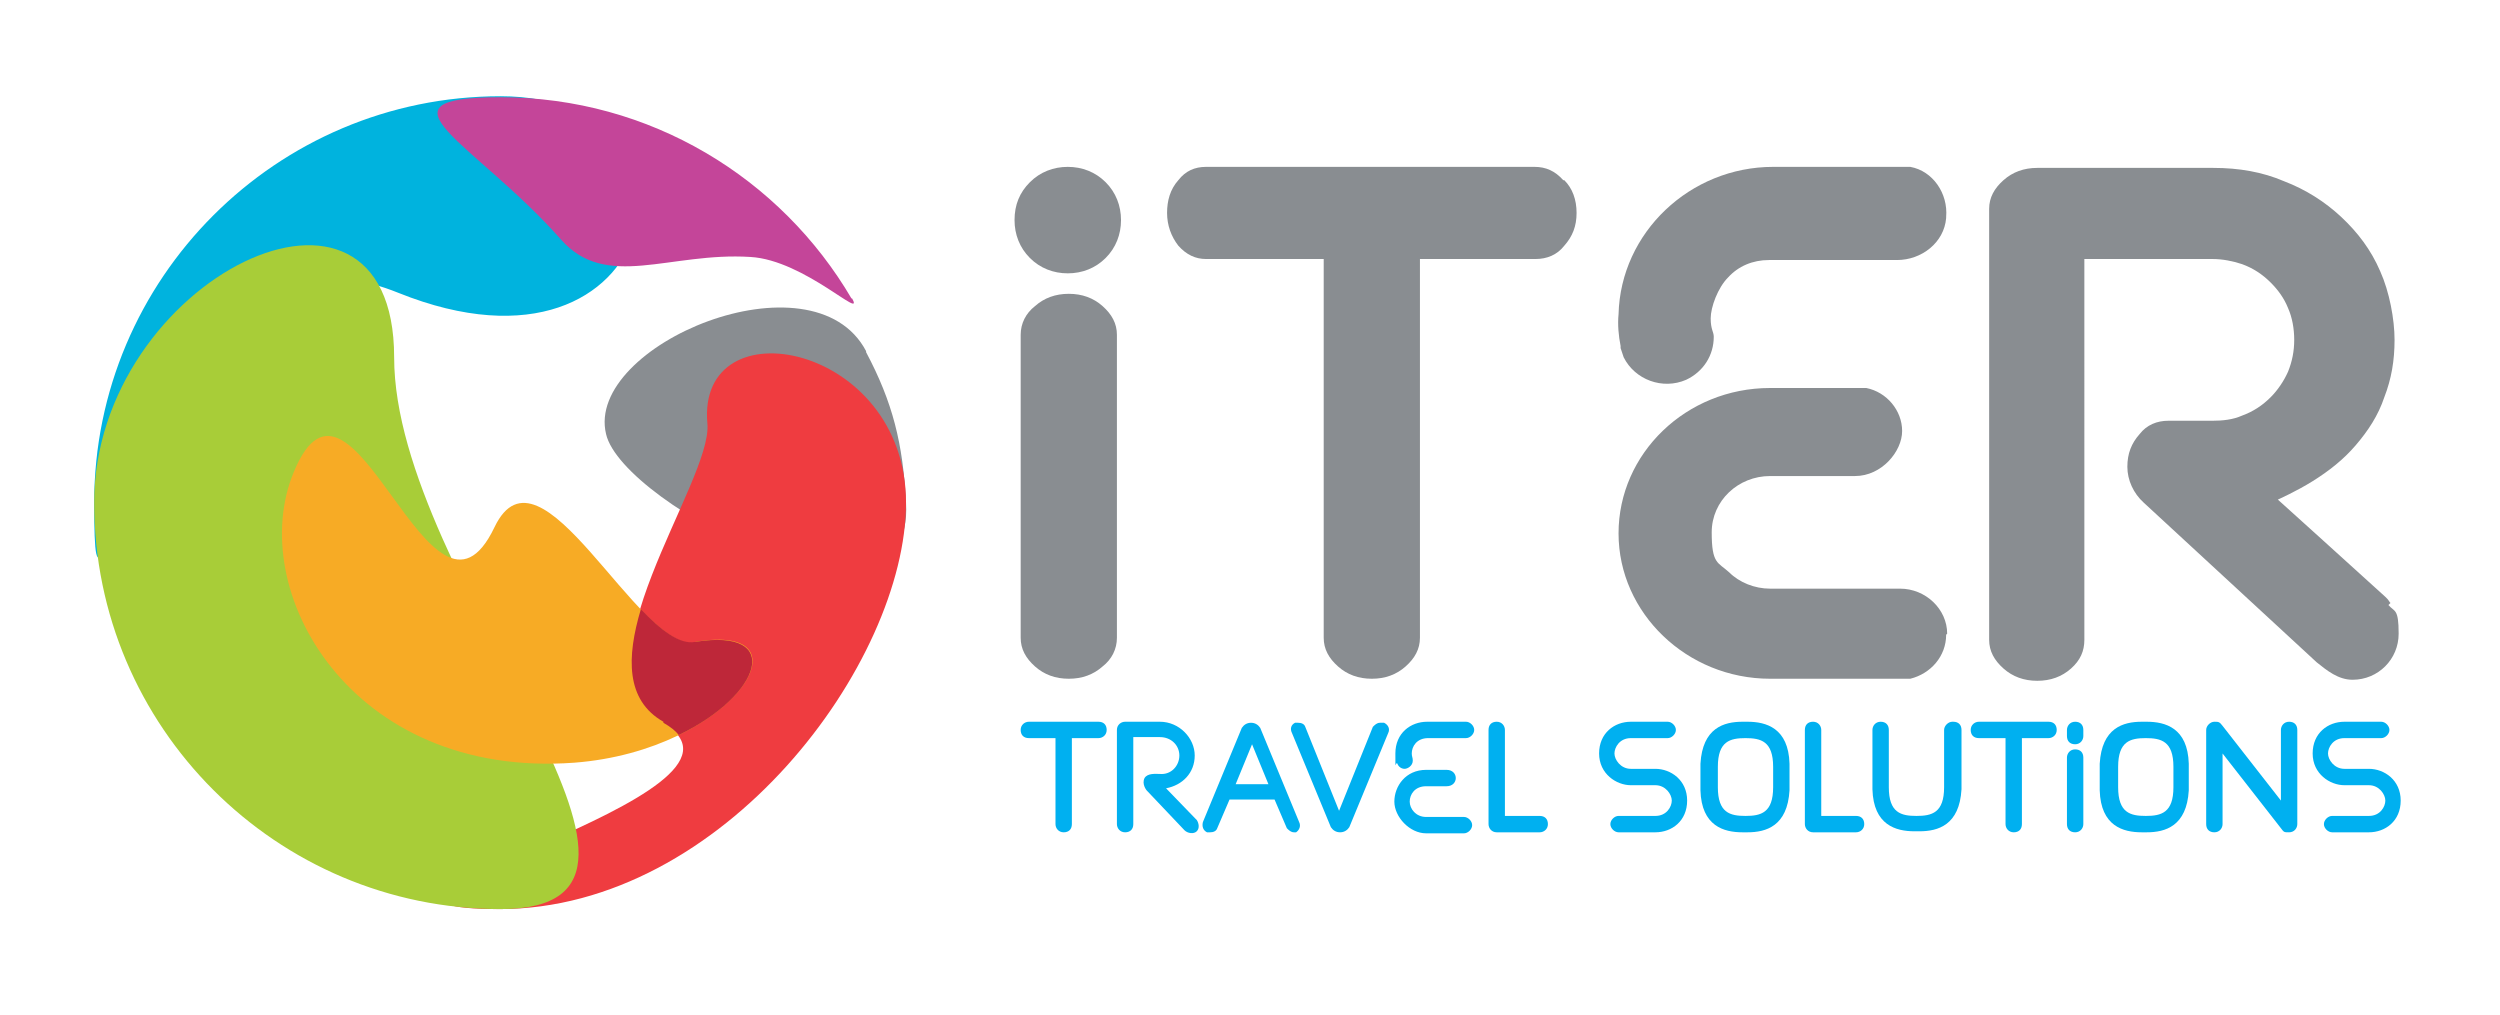 <?xml version="1.0" encoding="UTF-8"?>
<svg xmlns="http://www.w3.org/2000/svg" width="86mm" height="34.9mm" version="1.1" viewBox="0 0 243.8 99.1">
  <!-- Generator: Adobe Illustrator 29.0.0, SVG Export Plug-In . SVG Version: 2.1.0 Build 186)  -->
  <defs>
    <style>
      .st0, .st1 {
        fill: #898d91;
      }

      .st2 {
        fill: #00b0f0;
      }

      .st3 {
        isolation: isolate;
      }

      .st4 {
        fill: #a8cd38;
      }

      .st4, .st5, .st6, .st7, .st1, .st8, .st9 {
        mix-blend-mode: multiply;
      }

      .st5 {
        fill: #ef3c40;
      }

      .st6 {
        fill: #f7ab25;
      }

      .st7 {
        fill: #00b3de;
      }

      .st8 {
        fill: #c44599;
      }

      .st9 {
        fill: #be2739;
      }
    </style>
  </defs>
  <g class="st3">
    <g id="Layer_1">
      <g>
        <g>
          <path class="st1" d="M84.4,34.4c2.6,4.9,3.6,8.9,3.9,14.7.9,15-27.7.3-29.3-6.7-2.1-8.7,20.2-18,25.4-8.1Z"/>
          <path class="st5" d="M68.9,41.4c-1.1-11.8,19.4-7.9,19.4,7.7s-17.8,39.7-39.7,39.7,28.4-11.1,15.9-18.2c-9.1-5.2,4.9-23.5,4.4-29.2Z"/>
          <path class="st7" d="M38.7,28.6c-26.2-10.6-29.7,42.4-29.7,20.5S26.8,9.4,48.7,9.4s16.1,29.7-10,19.2Z"/>
          <path class="st4" d="M38.3,34.9c0,21.9,32.3,53.9,10.4,53.9S9,71,9,49.1s29.3-36.1,29.3-14.2Z"/>
          <path class="st8" d="M83,29.1c1.4,2.4-4.6-3.7-9.9-4-7.9-.5-14.1,3.3-18.5-1.7-8.4-9.5-19-13.9-5.9-13.9,14.6,0,27.4,7.9,34.3,19.7Z"/>
          <path class="st6" d="M67.7,62.7c11.7-2,3.8,10.6-11.8,11.8-21.9,1.6-32.2-16.9-27.4-28.4,5.7-13.8,13.4,18.4,19.6,5.4,4.5-9.4,14,12.2,19.7,11.3Z"/>
          <path class="st9" d="M64.6,70.6c.7.4,1.2.8,1.5,1.2,8.1-3.9,10.3-10.5,1.6-9.1-1.5.3-3.4-1.2-5.3-3.2-1.4,4.7-1.5,8.9,2.2,11Z"/>
        </g>
        <g>
          <g>
            <path class="st2" d="M107.1,70.5h-6.8c-.4,0-.8.3-.8.8s.3.8.8.8h2.6v8.4c0,.4.3.8.8.8s.8-.3.8-.8v-8.4h2.6c.4,0,.8-.3.8-.8s-.3-.8-.8-.8Z"/>
            <path class="st2" d="M116.6,80l-2.9-3c1.6-.3,2.8-1.5,2.8-3.2s-1.5-3.3-3.4-3.3h-3.4c-.4,0-.8.3-.8.8v9.2c0,.4.3.8.8.8s.8-.3.8-.8v-8.5h2.6c1.1,0,1.9.8,1.9,1.8s-.8,1.9-1.9,1.8c-.4,0-1.2-.1-1.5.4-.3.6.2,1.2.2,1.2l3.7,3.9c.3.3.9.4,1.2.1.3-.3.2-.8,0-1.1Z"/>
            <path class="st2" d="M126.2,81.3c-.3,0-.5-.2-.7-.4l-1.2-2.8h-4.4l-1.2,2.8c-.1.3-.4.4-.7.4s-.2,0-.3,0c-.4-.2-.5-.6-.4-1l3.8-9.2c.2-.3.5-.5.9-.5s.7.2.9.5l3.8,9.2c.2.4,0,.8-.3,1-.1,0-.2,0-.3,0h0ZM123.7,76.6l-1.6-3.9-1.6,3.9h3.2Z"/>
            <path class="st2" d="M134.9,70.6c0,0-.2,0-.3,0-.3,0-.5.2-.7.4l-3.3,8.2-3.3-8.2c-.1-.3-.4-.4-.7-.4s-.2,0-.3,0c-.4.2-.5.6-.3,1l3.8,9.2c.2.3.5.5.9.5s.7-.2.9-.5l3.8-9.2c.2-.4,0-.8-.4-1Z"/>
            <g>
              <path class="st2" d="M142.8,79.8h-3.7c-1,0-1.6-.8-1.6-1.5s.5-1.5,1.6-1.5h2c.6,0,.9-.4.9-.8s-.3-.8-.9-.8h-2c-2,0-3.1,1.6-3.1,3.1s1.5,3.1,3.1,3.1h3.7c.4,0,.8-.4.8-.8,0-.4-.4-.8-.8-.8Z"/>
              <path class="st2" d="M142.9,70.5h-3.7c-1.6,0-3.1,1.1-3.1,3.1s0,.7.2,1h0c.1.3.4.5.7.5s.8-.3.8-.8c0-.3-.1-.4-.1-.7,0-.7.5-1.5,1.6-1.5h3.7c.4,0,.8-.4.8-.8,0-.4-.4-.8-.8-.8Z"/>
            </g>
            <path class="st2" d="M150.3,79.7h-3.5v-8.4c0-.4-.3-.8-.8-.8s-.8.3-.8.8v9.2c0,.4.3.8.8.8s0,0,0,0c0,0,0,0,0,0h4.2c.4,0,.8-.3.8-.8s-.3-.8-.8-.8Z"/>
            <path class="st2" d="M161.5,75.1s-2.4,0-2.4,0c-1,0-1.6-.9-1.6-1.5s.5-1.5,1.6-1.5h3.6c.4,0,.8-.4.8-.8,0-.4-.4-.8-.8-.8h-3.6c-1.6,0-3.1,1.1-3.1,3.1s1.7,3.1,3.1,3.1,2.4,0,2.4,0c1,0,1.6.9,1.6,1.5s-.5,1.5-1.6,1.5h-3.6c-.4,0-.8.4-.8.8,0,.4.4.8.8.8h3.6c1.6,0,3.1-1.1,3.1-3.1s-1.6-3.1-3.1-3.1Z"/>
            <path class="st2" d="M174.6,74.6c-.1-3.5-2.3-4.1-4.1-4.1,0,0,0,0,0,0h-.5s0,0,0,0c-1.8,0-3.9.6-4.1,4.1,0,0,0,.3,0,.3v2s0,.3,0,.3c.1,3.5,2.3,4.1,4.1,4.1,0,0,0,0,0,0h.5s0,0,0,0c1.8,0,3.9-.6,4.1-4.1,0,0,0-.3,0-.3v-2s0-.3,0-.3ZM173,76.9c0,2.5-1.2,2.8-2.7,2.8s0,0,0,0c0,0,0,0,0,0-1.5,0-2.7-.3-2.7-2.8v-2c0-2.5,1.2-2.8,2.7-2.8s0,0,0,0c0,0,0,0,0,0,1.5,0,2.7.3,2.7,2.8v2Z"/>
            <path class="st2" d="M181.2,79.7h-3.5v-8.4c0-.4-.3-.8-.8-.8s-.8.3-.8.8v9.2c0,.4.3.8.8.8s0,0,0,0c0,0,0,0,0,0h4.2c.4,0,.8-.3.8-.8s-.3-.8-.8-.8Z"/>
            <path class="st2" d="M190.5,70.5c-.4,0-.8.4-.8.8v5.6c0,2.5-1.2,2.8-2.7,2.8s0,0,0,0c0,0,0,0,0,0-1.5,0-2.7-.3-2.7-2.8v-5.6c0-.5-.3-.8-.8-.8s-.8.4-.8.8v5.8s0,0,0,0c0,0,0,0,0,0,.1,3.5,2.3,4.1,4.1,4.1,0,0,0,0,0,0h.5s0,0,0,0c1.8,0,3.9-.6,4.1-4.1,0,0,0,0,0,0,0,0,0,0,0,0v-5.8c0-.5-.3-.8-.8-.8Z"/>
            <path class="st2" d="M199.9,70.5h-6.8c-.4,0-.8.3-.8.8s.3.8.8.8h2.6v8.4c0,.4.3.8.8.8s.8-.3.8-.8v-8.4h2.6c.4,0,.8-.3.8-.8s-.3-.8-.8-.8Z"/>
            <g>
              <path class="st2" d="M203.3,80.5c0,.4-.3.8-.8.8s-.8-.3-.8-.8v-6.5c0-.4.3-.8.8-.8s.8.3.8.8v6.5Z"/>
              <path class="st2" d="M203.3,71.9c0,.4-.3.8-.8.8s-.8-.3-.8-.8v-.6c0-.4.3-.8.8-.8s.8.3.8.8v.6Z"/>
            </g>
            <path class="st2" d="M213.6,74.6c-.1-3.5-2.3-4.1-4.1-4.1,0,0,0,0,0,0h-.5s0,0,0,0c-1.8,0-3.9.6-4.1,4.1,0,0,0,.3,0,.3v2s0,.3,0,.3c.1,3.5,2.3,4.1,4.1,4.1,0,0,0,0,0,0h.5s0,0,0,0c1.8,0,3.9-.6,4.1-4.1,0,0,0-.3,0-.3v-2s0-.3,0-.3ZM212.1,76.9c0,2.5-1.2,2.8-2.7,2.8s0,0,0,0c0,0,0,0,0,0-1.5,0-2.7-.3-2.7-2.8v-2c0-2.5,1.2-2.8,2.7-2.8s0,0,0,0c0,0,0,0,0,0,1.5,0,2.7.3,2.7,2.8v2Z"/>
            <path class="st2" d="M216.9,73.6v6.9c0,.4-.3.8-.8.8s-.8-.3-.8-.8v-9.2c0-.4.4-.8.8-.8s.5,0,.8.4l5.7,7.3v-6.9c0-.4.3-.8.8-.8s.8.3.8.8v9.2c0,.4-.3.8-.8.8s-.5,0-.8-.4l-5.7-7.3Z"/>
            <path class="st2" d="M231.2,75.1s-2.4,0-2.4,0c-1,0-1.6-.9-1.6-1.5s.5-1.5,1.6-1.5h3.6c.4,0,.8-.4.8-.8,0-.4-.4-.8-.8-.8h-3.6c-1.6,0-3.1,1.1-3.1,3.1s1.7,3.1,3.1,3.1,2.4,0,2.4,0c1,0,1.6.9,1.6,1.5s-.5,1.5-1.6,1.5h-3.6c-.4,0-.8.4-.8.8,0,.4.4.8.8.8h3.6c1.6,0,3.1-1.1,3.1-3.1s-1.6-3.1-3.1-3.1Z"/>
          </g>
          <g>
            <path class="st0" d="M99.5,32.7c0-1.1.5-2.1,1.4-2.8.9-.8,2-1.2,3.3-1.2s2.4.4,3.3,1.2c.9.8,1.4,1.7,1.4,2.8v29.6c0,1.1-.5,2.1-1.4,2.8-.9.8-2,1.2-3.3,1.2s-2.4-.4-3.3-1.2c-.9-.8-1.4-1.7-1.4-2.8v-29.6Z"/>
            <path class="st0" d="M98.9,21.5c0-1.5.5-2.7,1.5-3.7,1-1,2.3-1.5,3.7-1.5s2.7.5,3.7,1.5c1,1,1.5,2.3,1.5,3.7s-.5,2.7-1.5,3.7-2.3,1.5-3.7,1.5-2.7-.5-3.7-1.5c-1-1-1.5-2.3-1.5-3.7Z"/>
            <path class="st0" d="M152.5,17.6c-.8-.9-1.7-1.3-2.8-1.3h-32.1c-1.1,0-2,.4-2.7,1.3-.8.9-1.1,2-1.1,3.2s.4,2.3,1.1,3.2c.8.9,1.7,1.3,2.7,1.3h11.5v37c0,1.1.5,2,1.4,2.8.9.8,2,1.2,3.3,1.2s2.4-.4,3.3-1.2c.9-.8,1.4-1.7,1.4-2.8V25.3h11.3c1.1,0,2.1-.4,2.8-1.3.8-.9,1.2-1.9,1.2-3.2s-.4-2.4-1.2-3.2Z"/>
            <g>
              <path class="st0" d="M189.9,62c0,2.1-1.5,3.8-3.5,4.3-.3,0-.7,0-1,0h-12.7c-8.1,0-14.8-6.4-14.8-14.2s6.6-14.2,14.8-14.2h8.3c.4,0,.7,0,1.1,0,2,.4,3.5,2.2,3.5,4.2s-2,4.4-4.6,4.4h-8.3c-3.1,0-5.7,2.4-5.7,5.5s.6,2.9,1.7,3.9c1,1,2.5,1.6,4,1.6h12.7c2.5,0,4.6,2,4.6,4.4Z"/>
              <path class="st0" d="M189.9,21.3c-.2,2.4-2.4,4.1-4.8,4.1h-12.5c-1.6,0-3,.6-4,1.7-1,1-1.7,2.9-1.7,4s.3,1.3.3,1.8,0,0,0,0c0,1.8-1,3.4-2.7,4.2-2.3,1-5,0-6.1-2.2-.1-.3-.2-.6-.3-.9,0,0,0,0,0-.2-.2-1-.3-2.1-.2-3.1.2-8,7-14.4,15.1-14.4h12.4c.3,0,.7,0,1,0,2.2.4,3.7,2.6,3.5,4.9Z"/>
            </g>
            <path class="st0" d="M233.3,58.9s0,0,0,0c-.1-.1-.2-.3-.3-.4,0,0,0,0,0,0,0,0-.1-.1-.2-.2,0,0,0,0,0,0-2.3-2.1-10.5-9.5-10.5-9.5,0,0,1.8-.8,3.4-1.8,1.6-1,3-2.1,4.2-3.5,1.2-1.4,2.2-2.9,2.8-4.7.7-1.8,1-3.6,1-5.6s-.5-4.7-1.4-6.7c-.9-2.1-2.2-3.8-3.8-5.3-1.6-1.5-3.5-2.7-5.6-3.5-2.1-.9-4.4-1.3-6.9-1.3h-17.2c-1.3,0-2.4.4-3.3,1.2-.9.8-1.4,1.7-1.4,2.8v42.1c0,1.1.5,2,1.4,2.8.9.8,2,1.2,3.3,1.2s2.4-.4,3.3-1.2c.9-.8,1.3-1.7,1.3-2.8V25.3h12.5c1,0,2,.2,2.9.5,1.1.4,2,1,2.8,1.8.7.7,1.3,1.5,1.7,2.5.4.9.6,2,.6,3.1s-.2,2.1-.6,3.1c-.4.9-1,1.8-1.7,2.5-.8.8-1.7,1.4-2.8,1.8-.9.4-1.9.5-2.9.5h-4.3c-1.1,0-2.1.4-2.8,1.3-.8.9-1.2,1.9-1.2,3.2s0,0,0,0c0,1.3.6,2.6,1.6,3.5,0,0,16.9,15.6,16.9,15.6,1,.8,2.1,1.7,3.5,1.7,2.5,0,4.5-2,4.5-4.5s-.4-2.1-1-2.8Z"/>
          </g>
        </g>
      </g>
    </g>
  </g>
</svg>